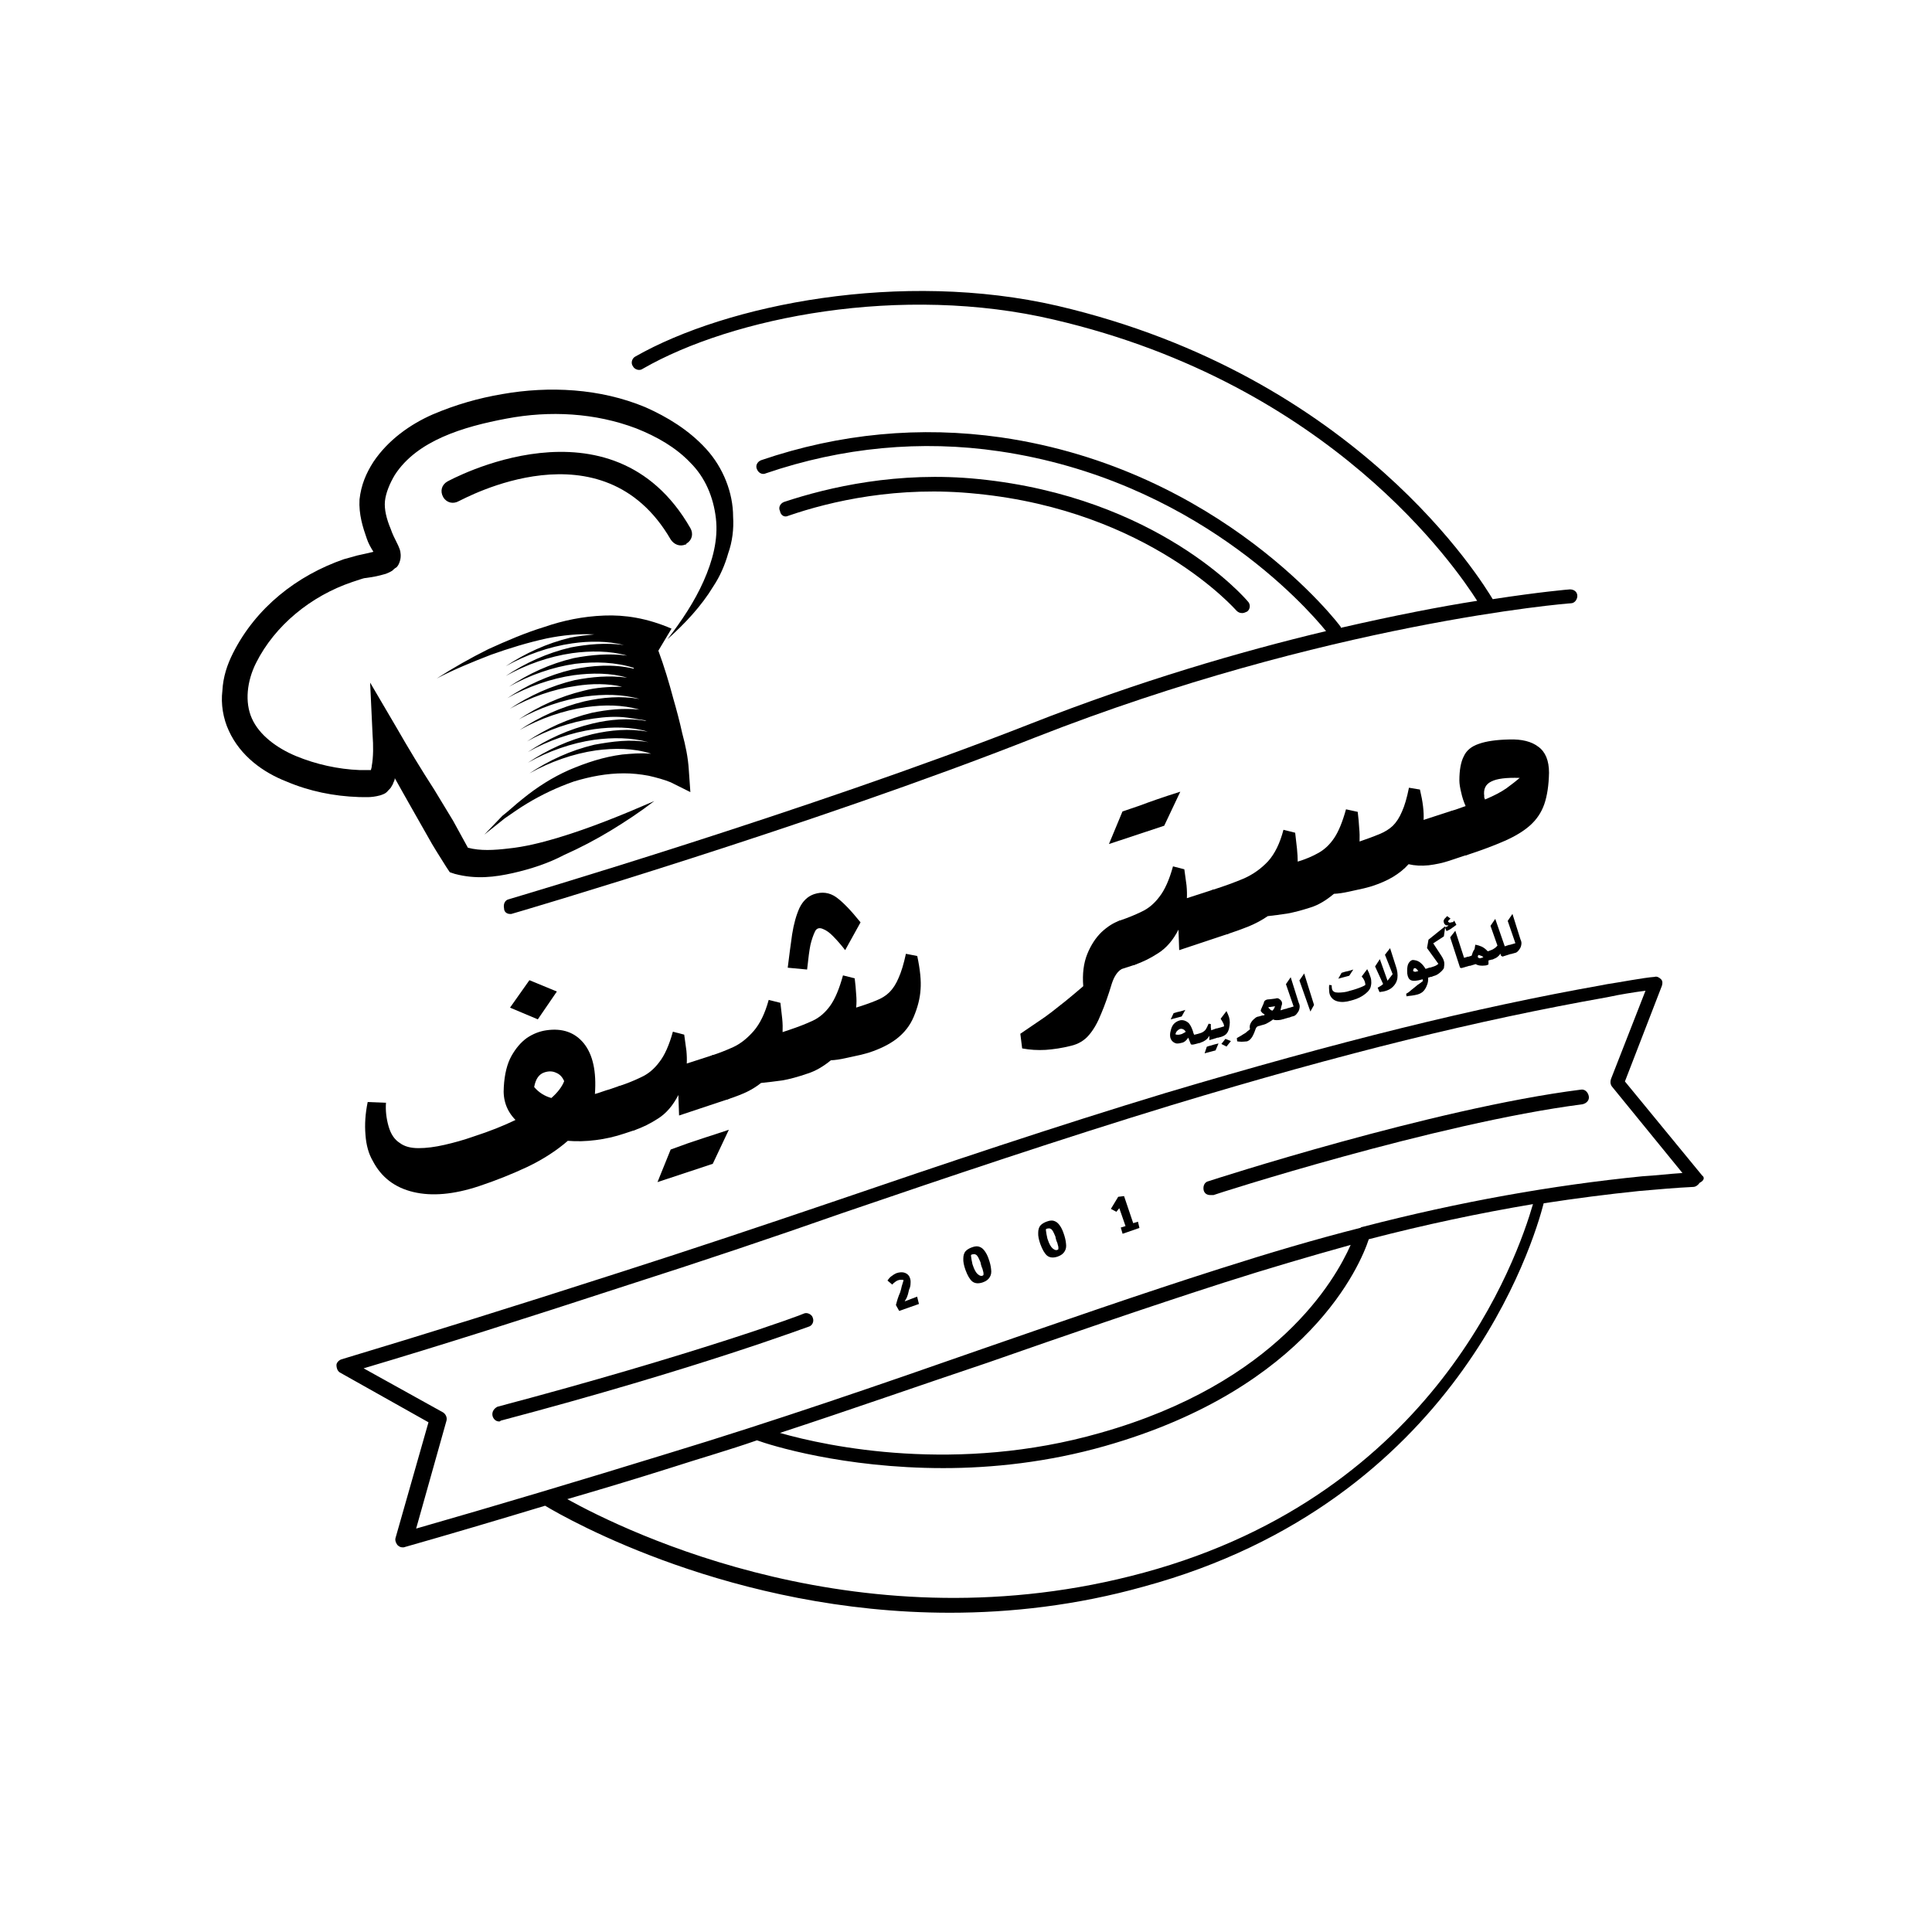 <svg xmlns="http://www.w3.org/2000/svg" xmlns:xlink="http://www.w3.org/1999/xlink" width="110" zoomAndPan="magnify" viewBox="0 0 82.5 82.5" height="110" preserveAspectRatio="xMidYMid meet" version="1.0"><defs><g/><clipPath id="07e49a56b6"><path d="M 14 41 L 72.789 41 L 72.789 69 L 14 69 Z M 14 41 " clip-rule="nonzero"/></clipPath><clipPath id="9237d67c49"><path d="M 9.426 16 L 32 16 L 32 38 L 9.426 38 Z M 9.426 16 " clip-rule="nonzero"/></clipPath><clipPath id="938c1c4c0b"><rect x="0" width="58" y="0" height="34"/></clipPath><clipPath id="42159c3dcd"><path d="M 0.379 5 L 3 5 L 3 7 L 0.379 7 Z M 0.379 5 " clip-rule="nonzero"/></clipPath><clipPath id="45e8145b6c"><path d="M 15 1 L 16.602 1 L 16.602 3 L 15 3 Z M 15 1 " clip-rule="nonzero"/></clipPath><clipPath id="0bd2362eb4"><rect x="0" width="17" y="0" height="9"/></clipPath><clipPath id="a402594f1d"><path d="M 0.453 5 L 3 5 L 3 7 L 0.453 7 Z M 0.453 5 " clip-rule="nonzero"/></clipPath><clipPath id="cb58f3c79e"><rect x="0" width="15" y="0" height="9"/></clipPath></defs><g clip-path="url(#07e49a56b6)"><path fill="#000000" d="M 72.684 50.195 L 69.387 46.18 L 70.965 42.098 C 71 41.992 71 41.887 70.93 41.816 C 70.859 41.746 70.758 41.68 70.652 41.715 C 70.195 41.746 69.109 41.957 68.617 42.027 L 68.441 42.062 C 62.938 43.039 57.184 44.469 49.785 46.668 C 45.051 48.102 40.281 49.707 35.688 51.277 C 32.707 52.289 29.586 53.336 26.535 54.312 C 21.77 55.848 18.051 57 14.578 58.047 C 14.473 58.082 14.367 58.188 14.367 58.293 C 14.367 58.398 14.402 58.535 14.508 58.605 L 18.297 60.734 L 16.895 65.656 C 16.859 65.762 16.895 65.867 16.965 65.969 C 17.035 66.039 17.105 66.074 17.176 66.074 C 17.207 66.074 17.242 66.074 17.242 66.074 C 19.207 65.516 21.207 64.922 23.277 64.297 C 24.258 64.887 31.27 68.867 40.562 68.867 C 43.16 68.867 45.965 68.555 48.84 67.75 C 62.199 64.121 65.496 53.023 65.918 51.383 C 67.285 51.172 68.652 50.996 69.984 50.859 C 70.793 50.789 71.562 50.719 72.301 50.684 C 72.402 50.684 72.508 50.613 72.578 50.508 C 72.789 50.402 72.789 50.266 72.684 50.195 Z M 48.84 67.156 C 36.918 70.402 26.746 65.414 24.223 64.016 C 25.66 63.598 27.168 63.145 28.711 62.656 C 29.902 62.27 31.129 61.922 32.324 61.504 C 32.883 61.711 36.004 62.691 40.281 62.691 C 42.352 62.691 44.738 62.445 47.191 61.746 C 55.887 59.27 58.098 54 58.449 52.918 C 60.867 52.289 63.184 51.801 65.461 51.418 C 64.793 53.719 61.324 63.773 48.84 67.156 Z M 33.305 61.188 C 36.285 60.211 39.266 59.164 42.176 58.188 C 45.473 57.035 48.91 55.848 52.277 54.766 C 54.133 54.172 55.922 53.648 57.676 53.16 C 57.012 54.66 54.52 59.059 46.98 61.188 C 40.879 62.934 35.375 61.781 33.305 61.188 Z M 70.125 50.23 C 66.301 50.613 62.34 51.312 58.168 52.395 C 58.133 52.395 58.133 52.395 58.098 52.43 C 56.168 52.918 54.168 53.512 52.102 54.172 C 48.699 55.254 45.297 56.441 41.965 57.594 C 37.582 59.129 33.023 60.699 28.535 62.062 C 24.68 63.25 21.172 64.297 17.77 65.273 L 19.066 60.664 C 19.102 60.527 19.031 60.387 18.926 60.316 L 15.527 58.43 C 18.82 57.453 22.328 56.336 26.816 54.871 C 29.867 53.895 32.988 52.848 35.969 51.801 C 40.562 50.23 45.332 48.625 50.031 47.191 C 57.395 44.961 63.113 43.562 68.617 42.586 L 68.793 42.551 C 69.109 42.48 69.738 42.375 70.266 42.305 L 68.793 46.074 C 68.758 46.18 68.758 46.285 68.828 46.391 L 71.844 50.09 C 71.281 50.125 70.723 50.195 70.125 50.23 Z M 70.125 50.23 " fill-opacity="1" fill-rule="nonzero"/></g><path fill="#000000" d="M 21.77 39.027 C 21.801 39.027 21.836 39.027 21.836 39.027 C 21.977 38.992 34.672 35.258 44.211 31.488 C 56.66 26.602 66.969 25.762 67.074 25.762 C 67.25 25.762 67.355 25.586 67.355 25.449 C 67.355 25.273 67.215 25.168 67.039 25.168 C 67.004 25.168 65.777 25.273 63.742 25.586 C 63.32 24.891 57.992 16.059 45.156 13.059 C 38.496 11.523 31.059 12.988 27.133 15.223 C 26.992 15.293 26.922 15.5 27.027 15.641 C 27.098 15.781 27.309 15.852 27.449 15.746 C 31.27 13.547 38.496 12.113 45.016 13.652 C 56.836 16.41 62.164 24.227 63.078 25.656 C 61.5 25.902 59.535 26.285 57.254 26.809 C 57.254 26.809 57.254 26.809 57.254 26.773 C 57.219 26.703 52.172 20.039 42.738 18.676 C 39.301 18.188 35.863 18.504 32.5 19.652 C 32.324 19.723 32.254 19.898 32.324 20.039 C 32.395 20.211 32.566 20.281 32.707 20.211 C 35.969 19.098 39.336 18.781 42.668 19.27 C 50.977 20.492 55.746 25.867 56.625 26.949 C 52.977 27.82 48.664 29.078 44.035 30.895 C 34.531 34.629 21.836 38.363 21.734 38.398 C 21.559 38.434 21.488 38.605 21.523 38.781 C 21.523 38.957 21.664 39.027 21.77 39.027 Z M 21.77 39.027 " fill-opacity="1" fill-rule="nonzero"/><path fill="#000000" d="M 33.656 22.027 C 35.48 21.398 38.355 20.734 41.719 21.086 C 49.086 21.816 52.766 26.043 52.801 26.078 C 52.871 26.145 52.941 26.18 53.047 26.18 C 53.117 26.18 53.188 26.145 53.258 26.113 C 53.398 26.008 53.398 25.797 53.293 25.691 C 53.152 25.52 49.434 21.227 41.789 20.457 C 38.355 20.109 35.375 20.805 33.48 21.434 C 33.305 21.504 33.234 21.68 33.305 21.816 C 33.34 22.027 33.516 22.098 33.656 22.027 Z M 33.656 22.027 " fill-opacity="1" fill-rule="nonzero"/><g clip-path="url(#9237d67c49)"><path fill="#000000" d="M 30.148 19.164 C 29.414 18.363 28.5 17.805 27.555 17.387 C 25.625 16.582 23.449 16.477 21.453 16.828 C 20.434 17 19.453 17.281 18.473 17.699 C 17.523 18.117 16.578 18.781 15.945 19.723 C 15.633 20.211 15.422 20.703 15.352 21.328 C 15.316 21.957 15.492 22.516 15.664 23.004 C 15.734 23.215 15.84 23.391 15.945 23.562 C 15.805 23.598 15.664 23.633 15.492 23.668 C 15.316 23.703 15.176 23.738 15.07 23.773 C 14.93 23.809 14.824 23.844 14.684 23.879 C 12.684 24.574 10.934 25.938 9.949 27.891 C 9.703 28.379 9.527 28.902 9.496 29.496 C 9.426 30.055 9.527 30.684 9.773 31.207 C 10.266 32.289 11.246 32.988 12.23 33.371 C 13.211 33.789 14.262 34 15.316 34.035 C 15.562 34.035 15.84 34.07 16.227 33.965 C 16.332 33.93 16.473 33.895 16.578 33.754 C 16.648 33.684 16.684 33.652 16.719 33.582 C 16.754 33.512 16.789 33.477 16.789 33.441 C 16.824 33.371 16.859 33.301 16.859 33.23 C 17.07 33.617 17.277 33.965 17.488 34.348 L 18.262 35.711 C 18.508 36.164 18.785 36.582 19.066 37.035 L 19.207 37.246 L 19.418 37.316 C 20.328 37.559 21.137 37.453 21.906 37.281 C 22.68 37.105 23.414 36.863 24.082 36.512 C 24.785 36.199 25.449 35.848 26.082 35.465 C 26.711 35.082 27.344 34.664 27.938 34.207 C 26.57 34.801 25.203 35.359 23.801 35.781 C 23.102 35.988 22.398 36.164 21.699 36.234 C 21.102 36.305 20.504 36.34 19.98 36.199 C 19.77 35.812 19.559 35.43 19.348 35.047 L 18.543 33.719 C 17.98 32.848 17.453 31.977 16.93 31.066 L 15.805 29.148 L 15.91 31.383 C 15.945 31.836 15.945 32.324 15.875 32.707 C 15.875 32.777 15.84 32.848 15.84 32.883 C 15.734 32.883 15.562 32.883 15.352 32.883 C 14.438 32.848 13.492 32.637 12.648 32.289 C 11.809 31.941 11.07 31.383 10.758 30.684 C 10.441 29.984 10.547 29.078 10.934 28.309 C 11.738 26.703 13.281 25.449 15.035 24.855 L 15.352 24.75 C 15.457 24.715 15.562 24.68 15.633 24.68 C 15.875 24.645 16.121 24.609 16.473 24.504 C 16.543 24.473 16.648 24.438 16.754 24.367 C 16.789 24.332 16.859 24.262 16.93 24.227 C 17 24.156 17.035 24.086 17.07 23.98 C 17.141 23.773 17.105 23.562 17.07 23.457 C 17 23.285 17 23.285 16.965 23.215 C 16.859 23.004 16.754 22.797 16.684 22.586 C 16.508 22.168 16.402 21.75 16.438 21.398 C 16.473 21.051 16.648 20.633 16.859 20.281 C 17.805 18.816 19.77 18.223 21.629 17.875 C 23.484 17.523 25.414 17.629 27.168 18.293 C 28.043 18.641 28.852 19.098 29.48 19.758 C 30.113 20.387 30.465 21.227 30.57 22.133 C 30.676 23.039 30.43 23.949 30.043 24.82 C 29.656 25.691 29.098 26.531 28.5 27.297 C 29.238 26.637 29.938 25.902 30.465 25.031 C 30.746 24.609 30.957 24.121 31.094 23.633 C 31.27 23.145 31.34 22.586 31.305 22.062 C 31.305 21.051 30.887 19.969 30.148 19.164 Z M 30.148 19.164 " fill-opacity="1" fill-rule="nonzero"/></g><path fill="#000000" d="M 25.801 26.285 C 24.887 26.32 24.047 26.496 23.242 26.773 C 22.434 27.02 21.629 27.367 20.855 27.719 C 20.086 28.102 19.348 28.52 18.648 28.973 C 19.383 28.59 20.156 28.273 20.961 27.961 C 21.734 27.684 22.539 27.438 23.344 27.262 C 24.012 27.125 24.715 27.055 25.379 27.09 C 25.027 27.125 24.715 27.16 24.363 27.227 C 23.344 27.473 22.434 27.891 21.594 28.449 C 22.469 27.961 23.449 27.613 24.434 27.473 C 25.168 27.367 25.941 27.367 26.641 27.543 C 25.871 27.438 25.098 27.508 24.363 27.648 C 23.344 27.891 22.434 28.309 21.594 28.867 C 22.469 28.379 23.449 28.031 24.434 27.891 C 25.203 27.785 26.047 27.785 26.781 27.996 C 26.012 27.891 25.238 27.961 24.504 28.102 C 23.484 28.344 22.574 28.766 21.734 29.324 C 22.609 28.832 23.59 28.484 24.574 28.344 C 25.414 28.242 26.293 28.273 27.062 28.52 C 27.062 28.52 27.062 28.52 27.062 28.555 C 26.188 28.344 25.273 28.414 24.434 28.59 C 23.414 28.832 22.504 29.254 21.664 29.812 C 22.539 29.324 23.52 28.973 24.504 28.832 C 25.273 28.73 26.082 28.73 26.781 28.938 C 26.012 28.832 25.273 28.902 24.539 29.043 C 23.52 29.289 22.609 29.707 21.77 30.266 C 22.645 29.777 23.625 29.426 24.609 29.289 C 25.273 29.184 25.941 29.184 26.57 29.324 C 26.012 29.324 25.449 29.355 24.922 29.496 C 23.906 29.742 22.996 30.16 22.152 30.719 C 23.031 30.23 24.012 29.883 24.992 29.742 C 25.766 29.637 26.57 29.637 27.309 29.848 C 26.5 29.707 25.73 29.777 24.957 29.949 C 23.941 30.195 23.031 30.613 22.188 31.172 C 23.066 30.684 24.047 30.336 25.027 30.195 C 25.801 30.09 26.57 30.09 27.309 30.301 C 26.605 30.23 25.941 30.301 25.273 30.438 C 24.258 30.684 23.344 31.102 22.504 31.66 C 23.379 31.172 24.363 30.824 25.344 30.684 C 25.836 30.613 26.328 30.578 26.816 30.648 C 27.062 30.684 27.309 30.719 27.52 30.754 C 27.555 30.754 27.59 30.789 27.625 30.789 C 26.816 30.648 26.047 30.719 25.309 30.895 C 24.293 31.137 23.379 31.555 22.539 32.113 C 23.414 31.625 24.398 31.277 25.379 31.137 C 26.152 31.031 26.957 31.031 27.66 31.242 C 26.852 31.102 26.082 31.172 25.309 31.348 C 24.293 31.59 23.379 32.012 22.539 32.57 C 23.414 32.078 24.398 31.73 25.379 31.59 C 26.152 31.488 26.957 31.488 27.695 31.695 C 26.922 31.555 26.152 31.66 25.379 31.801 C 24.363 32.043 23.449 32.465 22.609 33.023 C 23.484 32.535 24.469 32.184 25.449 32.043 C 26.223 31.941 27.062 31.941 27.801 32.184 C 27.801 32.184 27.766 32.184 27.766 32.184 C 27.344 32.148 26.957 32.184 26.57 32.219 C 25.766 32.324 25.027 32.57 24.293 32.883 C 23.59 33.195 22.926 33.617 22.328 34.105 C 22.012 34.348 21.77 34.594 21.453 34.836 L 20.68 35.641 L 21.559 34.941 C 21.871 34.73 22.152 34.523 22.504 34.312 C 23.137 33.93 23.801 33.617 24.504 33.371 C 25.203 33.16 25.906 33.023 26.641 33.023 C 26.992 33.023 27.344 33.059 27.695 33.125 C 28.008 33.195 28.395 33.301 28.641 33.406 L 29.48 33.824 L 29.414 32.883 C 29.379 32.324 29.273 31.836 29.133 31.312 C 29.027 30.824 28.887 30.301 28.746 29.812 C 28.57 29.148 28.359 28.449 28.113 27.785 L 28.676 26.844 C 27.625 26.391 26.676 26.25 25.801 26.285 Z M 25.801 26.285 " fill-opacity="1" fill-rule="nonzero"/><path fill="#000000" d="M 28.641 23.039 C 28.781 23.25 29.027 23.355 29.273 23.25 C 29.309 23.25 29.309 23.25 29.309 23.215 C 29.551 23.074 29.621 22.797 29.48 22.551 C 26.117 16.688 19.172 20.527 19.102 20.562 C 18.855 20.703 18.785 20.98 18.926 21.227 C 19.066 21.469 19.348 21.539 19.594 21.398 C 19.84 21.293 25.73 18.016 28.641 23.039 Z M 28.641 23.039 " fill-opacity="1" fill-rule="nonzero"/><path fill="#000000" d="M 51.68 51.031 C 51.539 51.031 51.434 50.961 51.398 50.824 C 51.363 50.648 51.434 50.473 51.609 50.438 C 51.715 50.402 61.184 47.332 67.496 46.531 C 67.672 46.496 67.809 46.633 67.844 46.809 C 67.879 46.984 67.742 47.121 67.566 47.156 C 61.324 47.961 51.891 50.996 51.82 51.031 C 51.715 51.031 51.68 51.031 51.68 51.031 Z M 51.68 51.031 " fill-opacity="1" fill-rule="nonzero"/><path fill="#000000" d="M 21.312 60.699 C 21.172 60.699 21.066 60.594 21.031 60.457 C 20.996 60.281 21.102 60.141 21.242 60.07 C 29.656 57.84 34.285 56.129 34.32 56.094 C 34.461 56.023 34.672 56.129 34.707 56.27 C 34.777 56.441 34.672 56.617 34.531 56.652 C 34.496 56.652 29.832 58.43 21.383 60.664 C 21.348 60.699 21.348 60.699 21.312 60.699 Z M 21.312 60.699 " fill-opacity="1" fill-rule="nonzero"/><g transform="matrix(1, 0, 0, 1, 12, 24)"><g clip-path="url(#938c1c4c0b)"><g fill="#000000" fill-opacity="1"><g transform="translate(4.263, 27.84)"><g><path d="M 7.516 -9.5 L 6.703 -8.312 L 5.516 -8.812 L 6.344 -9.984 Z M 10.188 -5.469 C 10.258 -5.488 10.32 -5.484 10.375 -5.453 C 10.426 -5.422 10.461 -5.375 10.484 -5.312 L 10.969 -3.859 C 11.008 -3.723 10.961 -3.629 10.828 -3.578 L 10.406 -3.438 C 10 -3.301 9.586 -3.207 9.172 -3.156 C 8.754 -3.102 8.359 -3.094 7.984 -3.125 C 7.504 -2.707 6.93 -2.336 6.266 -2.016 C 5.598 -1.703 4.906 -1.426 4.188 -1.188 C 3.113 -0.832 2.18 -0.75 1.391 -0.938 C 0.598 -1.125 0.02 -1.566 -0.344 -2.266 C -0.52 -2.566 -0.625 -2.938 -0.656 -3.375 C -0.695 -3.82 -0.664 -4.289 -0.562 -4.781 L 0.219 -4.75 C 0.195 -4.414 0.234 -4.082 0.328 -3.75 C 0.422 -3.414 0.582 -3.176 0.812 -3.031 C 1.008 -2.883 1.273 -2.812 1.609 -2.812 C 1.941 -2.812 2.312 -2.859 2.719 -2.953 C 3.133 -3.047 3.551 -3.164 3.969 -3.312 C 4.645 -3.531 5.238 -3.766 5.75 -4.016 C 5.375 -4.398 5.207 -4.867 5.25 -5.422 C 5.281 -5.973 5.391 -6.414 5.578 -6.75 C 5.766 -7.082 5.984 -7.336 6.234 -7.516 C 6.492 -7.691 6.77 -7.801 7.062 -7.844 C 7.75 -7.945 8.285 -7.758 8.672 -7.281 C 9.055 -6.801 9.211 -6.082 9.141 -5.125 C 9.223 -5.145 9.32 -5.176 9.438 -5.219 C 9.551 -5.258 9.664 -5.297 9.781 -5.328 Z M 6.547 -5.422 C 6.742 -5.191 6.988 -5.035 7.281 -4.953 C 7.551 -5.191 7.734 -5.43 7.828 -5.672 C 7.754 -5.848 7.641 -5.969 7.484 -6.031 C 7.336 -6.102 7.172 -6.109 6.984 -6.047 C 6.754 -5.973 6.609 -5.766 6.547 -5.422 Z M 6.547 -5.422 "/></g></g></g><g fill="#000000" fill-opacity="1"><g transform="translate(15.092, 24.259)"><g><path d="M 3.344 -3.203 C 3.477 -3.242 3.57 -3.191 3.625 -3.047 L 4.109 -1.578 C 4.148 -1.441 4.102 -1.352 3.969 -1.312 L 1.906 -0.625 L 1.875 -1.5 C 1.645 -1.051 1.359 -0.719 1.016 -0.5 C 0.68 -0.281 0.344 -0.113 0 0 C -0.133 0.039 -0.223 -0.004 -0.266 -0.141 L -0.75 -1.609 C -0.801 -1.754 -0.758 -1.848 -0.625 -1.891 C -0.289 -2.004 0.016 -2.129 0.297 -2.266 C 0.586 -2.398 0.844 -2.613 1.062 -2.906 C 1.289 -3.195 1.484 -3.629 1.641 -4.203 L 2.125 -4.078 C 2.164 -3.816 2.195 -3.586 2.219 -3.391 C 2.238 -3.191 2.242 -3.008 2.234 -2.844 Z M 0.984 2.219 L 1.547 0.828 C 1.805 0.734 2.051 0.645 2.281 0.562 C 2.508 0.488 2.758 0.406 3.031 0.312 C 3.301 0.227 3.633 0.117 4.031 -0.016 L 3.344 1.438 Z M 0.984 2.219 "/></g></g></g><g fill="#000000" fill-opacity="1"><g transform="translate(19.059, 22.948)"><g><path d="M 3.75 -7.188 C 3.664 -7.008 3.598 -6.812 3.547 -6.594 C 3.504 -6.383 3.457 -6.035 3.406 -5.547 L 2.578 -5.625 C 2.641 -6.133 2.703 -6.609 2.766 -7.047 C 2.836 -7.492 2.941 -7.867 3.078 -8.172 C 3.223 -8.473 3.43 -8.672 3.703 -8.766 C 4.047 -8.879 4.359 -8.836 4.641 -8.641 C 4.922 -8.441 5.27 -8.082 5.688 -7.562 L 5.031 -6.375 C 4.863 -6.594 4.695 -6.785 4.531 -6.953 C 4.375 -7.117 4.223 -7.227 4.078 -7.281 C 3.93 -7.344 3.82 -7.312 3.75 -7.188 Z M 7.625 -6.219 L 8.109 -6.125 C 8.234 -5.539 8.281 -5.062 8.25 -4.688 C 8.227 -4.32 8.129 -3.93 7.953 -3.516 C 7.797 -3.148 7.555 -2.844 7.234 -2.594 C 6.922 -2.352 6.523 -2.156 6.047 -2 C 6.016 -1.988 5.898 -1.957 5.703 -1.906 C 5.516 -1.863 5.301 -1.816 5.062 -1.766 C 4.82 -1.711 4.609 -1.68 4.422 -1.672 C 4.086 -1.398 3.758 -1.211 3.438 -1.109 C 3.008 -0.961 2.645 -0.863 2.344 -0.812 C 2.039 -0.77 1.738 -0.734 1.438 -0.703 C 1.27 -0.566 1.07 -0.441 0.844 -0.328 C 0.625 -0.223 0.344 -0.113 0 0 C -0.133 0.039 -0.223 -0.004 -0.266 -0.141 L -0.75 -1.609 C -0.801 -1.754 -0.758 -1.848 -0.625 -1.891 C -0.344 -1.984 -0.051 -2.098 0.25 -2.234 C 0.562 -2.379 0.852 -2.609 1.125 -2.922 C 1.395 -3.234 1.609 -3.676 1.766 -4.25 L 2.266 -4.125 C 2.297 -3.863 2.32 -3.633 2.344 -3.438 C 2.363 -3.238 2.367 -3.051 2.359 -2.875 L 2.641 -2.969 C 3.016 -3.094 3.348 -3.223 3.641 -3.359 C 3.93 -3.492 4.18 -3.707 4.391 -4 C 4.598 -4.289 4.781 -4.723 4.938 -5.297 L 5.438 -5.172 C 5.469 -4.93 5.488 -4.707 5.5 -4.5 C 5.52 -4.289 5.52 -4.098 5.5 -3.922 C 5.832 -4.023 6.113 -4.125 6.344 -4.219 C 6.582 -4.312 6.773 -4.43 6.922 -4.578 C 7.078 -4.734 7.207 -4.938 7.312 -5.188 C 7.426 -5.438 7.531 -5.781 7.625 -6.219 Z M 7.625 -6.219 "/></g></g></g><g fill="#000000" fill-opacity="1"><g transform="translate(28.755, 19.742)"><g/></g></g><g fill="#000000" fill-opacity="1"><g transform="translate(31.273, 18.91)"><g><path d="M 2.453 1.75 C 2.078 1.844 1.719 1.898 1.375 1.922 C 1.039 1.941 0.707 1.922 0.375 1.859 L 0.297 1.234 C 0.586 1.035 0.832 0.867 1.031 0.734 C 1.238 0.598 1.438 0.457 1.625 0.312 C 1.812 0.164 2.008 0.008 2.219 -0.156 C 2.438 -0.332 2.691 -0.547 2.984 -0.797 C 2.941 -1.328 3 -1.785 3.156 -2.172 C 3.312 -2.555 3.516 -2.867 3.766 -3.109 C 4.023 -3.348 4.281 -3.508 4.531 -3.594 C 4.602 -3.613 4.66 -3.617 4.703 -3.609 C 4.754 -3.609 4.797 -3.566 4.828 -3.484 L 5.344 -1.922 C 5.352 -1.879 5.348 -1.836 5.328 -1.797 C 5.305 -1.766 5.25 -1.734 5.156 -1.703 L 4.625 -1.531 C 4.445 -1.426 4.305 -1.219 4.203 -0.906 C 4.055 -0.414 3.906 0.008 3.75 0.375 C 3.602 0.75 3.43 1.051 3.234 1.281 C 3.035 1.52 2.773 1.676 2.453 1.75 Z M 2.453 1.75 "/></g></g></g><g fill="#000000" fill-opacity="1"><g transform="translate(36.448, 17.198)"><g><path d="M 1.953 -7.391 L 1.266 -5.938 L -1.094 -5.156 L -0.516 -6.547 C -0.242 -6.641 0 -6.723 0.219 -6.797 C 0.438 -6.879 0.68 -6.969 0.953 -7.062 C 1.223 -7.156 1.555 -7.266 1.953 -7.391 Z M 3.344 -3.203 C 3.477 -3.242 3.57 -3.191 3.625 -3.047 L 4.109 -1.578 C 4.148 -1.441 4.102 -1.352 3.969 -1.312 L 1.906 -0.625 L 1.875 -1.5 C 1.645 -1.051 1.359 -0.719 1.016 -0.5 C 0.68 -0.281 0.344 -0.113 0 0 C -0.133 0.039 -0.223 -0.004 -0.266 -0.141 L -0.75 -1.609 C -0.801 -1.754 -0.758 -1.848 -0.625 -1.891 C -0.289 -2.004 0.016 -2.129 0.297 -2.266 C 0.586 -2.398 0.844 -2.613 1.062 -2.906 C 1.289 -3.195 1.484 -3.629 1.641 -4.203 L 2.125 -4.078 C 2.164 -3.816 2.195 -3.586 2.219 -3.391 C 2.238 -3.191 2.242 -3.008 2.234 -2.844 Z M 3.344 -3.203 "/></g></g></g><g fill="#000000" fill-opacity="1"><g transform="translate(40.415, 15.887)"><g><path d="M 9.578 -5.266 C 9.711 -5.305 9.805 -5.254 9.859 -5.109 L 10.344 -3.641 C 10.383 -3.504 10.336 -3.414 10.203 -3.375 L 9.453 -3.125 C 9.191 -3.039 8.906 -2.977 8.594 -2.938 C 8.281 -2.906 7.992 -2.922 7.734 -2.984 C 7.547 -2.773 7.32 -2.594 7.062 -2.438 C 6.812 -2.289 6.516 -2.16 6.172 -2.047 C 6.141 -2.035 6.023 -2.004 5.828 -1.953 C 5.641 -1.91 5.426 -1.863 5.188 -1.812 C 4.945 -1.758 4.734 -1.727 4.547 -1.719 C 4.211 -1.438 3.883 -1.242 3.562 -1.141 C 3.176 -1.016 2.836 -0.926 2.547 -0.875 C 2.266 -0.832 1.988 -0.797 1.719 -0.766 C 1.477 -0.598 1.207 -0.453 0.906 -0.328 C 0.613 -0.211 0.312 -0.102 0 0 C -0.133 0.039 -0.223 -0.004 -0.266 -0.141 L -0.75 -1.609 C -0.801 -1.754 -0.758 -1.848 -0.625 -1.891 C -0.133 -2.047 0.305 -2.207 0.703 -2.375 C 1.098 -2.551 1.441 -2.797 1.734 -3.109 C 2.023 -3.43 2.242 -3.879 2.391 -4.453 L 2.891 -4.328 C 2.922 -4.066 2.945 -3.836 2.969 -3.641 C 2.988 -3.441 3 -3.258 3 -3.094 C 3.332 -3.195 3.629 -3.32 3.891 -3.469 C 4.148 -3.613 4.375 -3.828 4.562 -4.109 C 4.75 -4.391 4.914 -4.797 5.062 -5.328 L 5.562 -5.219 C 5.594 -4.969 5.613 -4.738 5.625 -4.531 C 5.645 -4.332 5.648 -4.141 5.641 -3.953 C 5.973 -4.066 6.254 -4.172 6.484 -4.266 C 6.711 -4.359 6.906 -4.477 7.062 -4.625 C 7.219 -4.781 7.348 -4.984 7.453 -5.234 C 7.566 -5.484 7.664 -5.82 7.75 -6.25 L 8.219 -6.172 C 8.344 -5.648 8.395 -5.219 8.375 -4.875 Z M 9.578 -5.266 "/></g></g></g><g fill="#000000" fill-opacity="1"><g transform="translate(50.615, 12.515)"><g><path d="M 1.828 -4.938 C 2.367 -4.957 2.785 -4.852 3.078 -4.625 C 3.379 -4.406 3.531 -4.035 3.531 -3.516 C 3.52 -2.984 3.453 -2.535 3.328 -2.172 C 3.203 -1.816 3 -1.516 2.719 -1.266 C 2.445 -1.023 2.086 -0.805 1.641 -0.609 C 1.191 -0.41 0.648 -0.207 0.016 0 C -0.129 0.039 -0.223 -0.004 -0.266 -0.141 L -0.75 -1.594 C -0.77 -1.656 -0.77 -1.711 -0.75 -1.766 C -0.727 -1.828 -0.68 -1.867 -0.609 -1.891 L -0.031 -2.094 C -0.113 -2.281 -0.176 -2.473 -0.219 -2.672 C -0.27 -2.879 -0.297 -3.051 -0.297 -3.188 C -0.297 -3.633 -0.234 -3.977 -0.109 -4.219 C 0.004 -4.469 0.219 -4.645 0.531 -4.75 C 0.844 -4.863 1.273 -4.926 1.828 -4.938 Z M 0.797 -2.375 C 1.191 -2.539 1.5 -2.703 1.719 -2.859 C 1.945 -3.023 2.133 -3.172 2.281 -3.297 C 1.707 -3.316 1.301 -3.266 1.062 -3.141 C 0.82 -3.023 0.723 -2.816 0.766 -2.516 C 0.754 -2.492 0.766 -2.445 0.797 -2.375 Z M 0.797 -2.375 "/></g></g></g></g></g><g transform="matrix(1, 0, 0, 1, 49, 38)"><g clip-path="url(#0bd2362eb4)"><g clip-path="url(#42159c3dcd)"><g fill="#000000" fill-opacity="1"><g transform="translate(1.085, 6.858)"><g><path d="M 0.531 -1.734 L 0.375 -1.453 L -0.094 -1.328 L 0.031 -1.594 C 0.094 -1.613 0.145 -1.629 0.188 -1.641 C 0.227 -1.648 0.273 -1.66 0.328 -1.672 C 0.391 -1.691 0.457 -1.711 0.531 -1.734 Z M 1.047 -0.703 C 1.055 -0.703 1.066 -0.703 1.078 -0.703 C 1.086 -0.703 1.098 -0.695 1.109 -0.688 L 1.188 -0.375 C 1.195 -0.352 1.188 -0.336 1.156 -0.328 L 0.984 -0.281 C 0.91 -0.258 0.852 -0.25 0.812 -0.25 C 0.781 -0.258 0.766 -0.266 0.766 -0.266 L 0.656 -0.547 C 0.613 -0.484 0.566 -0.43 0.516 -0.391 C 0.473 -0.359 0.426 -0.336 0.375 -0.328 C 0.301 -0.305 0.234 -0.297 0.172 -0.297 C 0.109 -0.305 0.051 -0.332 0 -0.375 C -0.051 -0.414 -0.086 -0.473 -0.109 -0.547 C -0.129 -0.641 -0.125 -0.738 -0.094 -0.844 C -0.07 -0.957 -0.031 -1.051 0.031 -1.125 C 0.094 -1.195 0.176 -1.25 0.281 -1.281 C 0.344 -1.301 0.41 -1.301 0.484 -1.281 C 0.555 -1.258 0.617 -1.223 0.672 -1.172 C 0.723 -1.117 0.77 -1.039 0.812 -0.938 C 0.844 -0.863 0.863 -0.801 0.875 -0.75 C 0.895 -0.695 0.906 -0.672 0.906 -0.672 Z M 0.109 -0.688 C 0.148 -0.676 0.188 -0.672 0.219 -0.672 C 0.25 -0.672 0.285 -0.676 0.328 -0.688 C 0.367 -0.695 0.406 -0.711 0.438 -0.734 C 0.477 -0.754 0.516 -0.773 0.547 -0.797 C 0.523 -0.848 0.488 -0.883 0.438 -0.906 C 0.395 -0.926 0.352 -0.93 0.312 -0.922 C 0.27 -0.91 0.227 -0.883 0.188 -0.844 C 0.145 -0.801 0.117 -0.75 0.109 -0.688 Z M 0.109 -0.688 "/></g></g></g></g><g fill="#000000" fill-opacity="1"><g transform="translate(2.251, 6.526)"><g><path d="M 0.688 -0.609 C 0.719 -0.609 0.738 -0.594 0.75 -0.562 L 0.828 -0.281 C 0.836 -0.25 0.828 -0.234 0.797 -0.234 L 0.391 -0.109 L 0.391 -0.297 C 0.336 -0.203 0.273 -0.133 0.203 -0.094 C 0.141 -0.051 0.07 -0.02 0 0 C -0.031 0.008 -0.051 0 -0.062 -0.031 L -0.141 -0.312 C -0.148 -0.344 -0.141 -0.363 -0.109 -0.375 C -0.035 -0.395 0.023 -0.414 0.078 -0.438 C 0.141 -0.469 0.191 -0.508 0.234 -0.562 C 0.273 -0.625 0.316 -0.707 0.359 -0.812 L 0.453 -0.797 C 0.453 -0.742 0.453 -0.695 0.453 -0.656 C 0.461 -0.613 0.469 -0.57 0.469 -0.531 Z M 0.188 0.453 L 0.281 0.172 C 0.344 0.148 0.395 0.133 0.438 0.125 C 0.488 0.113 0.539 0.098 0.594 0.078 C 0.645 0.066 0.707 0.051 0.781 0.031 L 0.656 0.328 Z M 0.188 0.453 "/></g></g></g><g fill="#000000" fill-opacity="1"><g transform="translate(3.046, 6.299)"><g><path d="M 0.328 -1.125 C 0.379 -1.02 0.414 -0.93 0.438 -0.859 C 0.457 -0.785 0.469 -0.711 0.469 -0.641 C 0.469 -0.566 0.457 -0.484 0.438 -0.391 C 0.414 -0.285 0.375 -0.203 0.312 -0.141 C 0.258 -0.086 0.18 -0.047 0.078 -0.016 L 0 0 C -0.02 0.008 -0.031 0.008 -0.031 0 C -0.039 0 -0.051 -0.004 -0.062 -0.016 L -0.141 -0.328 C -0.148 -0.336 -0.148 -0.348 -0.141 -0.359 C -0.129 -0.367 -0.117 -0.375 -0.109 -0.375 L 0.219 -0.469 C 0.227 -0.488 0.223 -0.523 0.203 -0.578 C 0.18 -0.629 0.141 -0.703 0.078 -0.797 Z M 0.328 0.391 L 0.109 0.281 L 0.281 0.062 L 0.516 0.156 Z M 0.328 0.391 "/></g></g></g><g fill="#000000" fill-opacity="1"><g transform="translate(3.768, 6.093)"><g><path d="M 0.484 0.375 C 0.391 0.383 0.312 0.391 0.25 0.391 C 0.188 0.391 0.125 0.383 0.062 0.375 L 0.047 0.234 C 0.109 0.203 0.156 0.176 0.188 0.156 C 0.227 0.133 0.27 0.109 0.312 0.078 C 0.352 0.055 0.395 0.031 0.438 0 C 0.477 -0.039 0.535 -0.086 0.609 -0.141 C 0.586 -0.242 0.598 -0.332 0.641 -0.406 C 0.68 -0.477 0.727 -0.535 0.781 -0.578 C 0.832 -0.629 0.879 -0.66 0.922 -0.672 C 0.93 -0.672 0.941 -0.672 0.953 -0.672 C 0.961 -0.672 0.973 -0.664 0.984 -0.656 L 1.062 -0.344 C 1.07 -0.332 1.07 -0.32 1.062 -0.312 C 1.062 -0.301 1.051 -0.297 1.031 -0.297 L 0.938 -0.266 C 0.895 -0.242 0.863 -0.203 0.844 -0.141 C 0.812 -0.047 0.781 0.031 0.75 0.094 C 0.719 0.164 0.68 0.223 0.641 0.266 C 0.598 0.316 0.547 0.352 0.484 0.375 Z M 0.484 0.375 "/></g></g></g><g fill="#000000" fill-opacity="1"><g transform="translate(4.805, 5.797)"><g><path d="M 1.172 -0.734 C 1.18 -0.742 1.191 -0.742 1.203 -0.734 C 1.223 -0.723 1.234 -0.711 1.234 -0.703 L 1.312 -0.422 C 1.32 -0.391 1.312 -0.367 1.281 -0.359 L 0.891 -0.25 C 0.828 -0.238 0.766 -0.234 0.703 -0.234 C 0.648 -0.234 0.602 -0.242 0.562 -0.266 C 0.488 -0.211 0.414 -0.164 0.344 -0.125 C 0.27 -0.082 0.211 -0.055 0.172 -0.047 L 0 0 C -0.031 0.008 -0.051 0 -0.062 -0.031 L -0.141 -0.312 C -0.141 -0.32 -0.133 -0.332 -0.125 -0.344 C -0.125 -0.363 -0.117 -0.375 -0.109 -0.375 L 0.109 -0.438 C 0.117 -0.438 0.133 -0.438 0.156 -0.438 C 0.176 -0.445 0.191 -0.457 0.203 -0.469 L 0.094 -0.547 C 0.062 -0.586 0.039 -0.613 0.031 -0.625 C 0.031 -0.645 0.035 -0.672 0.047 -0.703 L 0.156 -0.953 C 0.164 -1.004 0.18 -1.039 0.203 -1.062 C 0.223 -1.082 0.25 -1.098 0.281 -1.109 C 0.312 -1.117 0.352 -1.125 0.406 -1.125 C 0.469 -1.133 0.551 -1.145 0.656 -1.156 C 0.707 -1.176 0.754 -1.176 0.797 -1.156 C 0.836 -1.133 0.875 -1.102 0.906 -1.062 C 0.938 -1.02 0.945 -0.969 0.938 -0.906 C 0.926 -0.875 0.914 -0.836 0.906 -0.797 C 0.895 -0.754 0.883 -0.707 0.875 -0.656 C 0.883 -0.656 0.906 -0.66 0.938 -0.672 C 0.969 -0.68 1 -0.691 1.031 -0.703 Z M 0.359 -0.766 C 0.391 -0.734 0.414 -0.707 0.438 -0.688 C 0.457 -0.664 0.488 -0.648 0.531 -0.641 C 0.582 -0.691 0.617 -0.754 0.641 -0.828 C 0.566 -0.816 0.5 -0.805 0.438 -0.797 C 0.375 -0.797 0.348 -0.785 0.359 -0.766 Z M 0.359 -0.766 "/></g></g></g><g fill="#000000" fill-opacity="1"><g transform="translate(6.084, 5.432)"><g><path d="M 0.375 -0.609 C 0.414 -0.535 0.426 -0.457 0.406 -0.375 C 0.395 -0.301 0.363 -0.234 0.312 -0.172 C 0.27 -0.109 0.223 -0.066 0.172 -0.047 L 0 0 C -0.031 0.008 -0.051 0 -0.062 -0.031 L -0.141 -0.312 C -0.148 -0.344 -0.141 -0.363 -0.109 -0.375 L 0.156 -0.453 L -0.172 -1.406 L 0.031 -1.703 Z M 0.375 -0.609 "/></g></g></g><g fill="#000000" fill-opacity="1"><g transform="translate(6.753, 5.241)"><g><path d="M 0.203 -0.047 L -0.266 -1.375 L -0.062 -1.672 L 0.359 -0.328 Z M 0.203 -0.047 "/></g></g></g><g fill="#000000" fill-opacity="1"><g transform="translate(7.33, 5.076)"><g/></g></g><g fill="#000000" fill-opacity="1"><g transform="translate(7.835, 4.932)"><g><path d="M 0.312 -1.141 L 0.453 -1.391 C 0.516 -1.41 0.566 -1.426 0.609 -1.438 C 0.648 -1.445 0.695 -1.457 0.75 -1.469 C 0.812 -1.488 0.879 -1.508 0.953 -1.531 L 0.781 -1.266 Z M 0.812 -0.625 C 0.895 -0.645 0.984 -0.672 1.078 -0.703 C 1.172 -0.734 1.254 -0.766 1.328 -0.797 C 1.398 -0.828 1.445 -0.852 1.469 -0.875 C 1.469 -0.926 1.457 -0.977 1.438 -1.031 C 1.414 -1.094 1.375 -1.16 1.312 -1.234 L 1.547 -1.547 C 1.609 -1.43 1.648 -1.332 1.672 -1.25 C 1.703 -1.176 1.719 -1.102 1.719 -1.031 C 1.727 -0.957 1.719 -0.867 1.688 -0.766 C 1.664 -0.703 1.625 -0.641 1.562 -0.578 C 1.5 -0.516 1.426 -0.457 1.344 -0.406 C 1.258 -0.352 1.176 -0.312 1.094 -0.281 C 1.008 -0.25 0.926 -0.223 0.844 -0.203 C 0.633 -0.141 0.445 -0.129 0.281 -0.172 C 0.125 -0.211 0.016 -0.305 -0.047 -0.453 C -0.066 -0.504 -0.078 -0.566 -0.078 -0.641 C -0.086 -0.711 -0.086 -0.789 -0.078 -0.875 L 0.031 -0.859 C 0.031 -0.797 0.035 -0.738 0.047 -0.688 C 0.066 -0.633 0.098 -0.598 0.141 -0.578 C 0.18 -0.555 0.238 -0.547 0.312 -0.547 C 0.383 -0.547 0.461 -0.551 0.547 -0.562 C 0.629 -0.57 0.719 -0.594 0.812 -0.625 Z M 0.812 -0.625 "/></g></g></g><g fill="#000000" fill-opacity="1"><g transform="translate(9.828, 4.363)"><g><path d="M 0.781 -1.094 C 0.844 -0.914 0.863 -0.75 0.844 -0.594 C 0.82 -0.438 0.742 -0.301 0.609 -0.188 C 0.484 -0.082 0.305 -0.02 0.078 0 L 0 -0.188 C 0.039 -0.207 0.078 -0.227 0.109 -0.25 C 0.148 -0.27 0.191 -0.301 0.234 -0.344 L -0.109 -1.094 L 0.094 -1.406 L 0.422 -0.484 C 0.484 -0.566 0.555 -0.66 0.641 -0.766 L 0.312 -1.594 L 0.531 -1.875 Z M 0.781 -1.094 "/></g></g></g><g fill="#000000" fill-opacity="1"><g transform="translate(10.999, 4.029)"><g><path d="M 1.031 -0.703 C 1.039 -0.703 1.051 -0.695 1.062 -0.688 C 1.082 -0.688 1.094 -0.68 1.094 -0.672 L 1.172 -0.391 C 1.18 -0.359 1.172 -0.336 1.141 -0.328 L 0.984 -0.281 C 0.992 -0.164 0.977 -0.062 0.938 0.031 C 0.906 0.125 0.859 0.207 0.797 0.281 C 0.734 0.352 0.645 0.406 0.531 0.438 C 0.457 0.457 0.379 0.473 0.297 0.484 C 0.211 0.492 0.133 0.504 0.062 0.516 L 0.047 0.406 C 0.129 0.363 0.207 0.305 0.281 0.234 C 0.363 0.172 0.445 0.102 0.531 0.031 C 0.625 -0.031 0.703 -0.086 0.766 -0.141 C 0.766 -0.148 0.758 -0.16 0.75 -0.172 C 0.75 -0.191 0.75 -0.207 0.75 -0.219 L 0.719 -0.203 C 0.5 -0.141 0.344 -0.129 0.25 -0.172 C 0.164 -0.211 0.113 -0.305 0.094 -0.453 C 0.082 -0.629 0.094 -0.758 0.125 -0.844 C 0.164 -0.938 0.223 -1 0.297 -1.031 C 0.336 -1.039 0.395 -1.035 0.469 -1.016 C 0.551 -0.992 0.625 -0.953 0.688 -0.891 C 0.758 -0.828 0.82 -0.75 0.875 -0.656 Z M 0.422 -0.688 C 0.391 -0.688 0.367 -0.672 0.359 -0.641 C 0.348 -0.609 0.344 -0.582 0.344 -0.562 C 0.383 -0.539 0.414 -0.531 0.438 -0.531 C 0.469 -0.539 0.508 -0.551 0.562 -0.562 C 0.539 -0.602 0.516 -0.633 0.484 -0.656 C 0.461 -0.676 0.441 -0.688 0.422 -0.688 Z M 0.422 -0.688 "/></g></g></g><g fill="#000000" fill-opacity="1"><g transform="translate(12.14, 3.704)"><g><path d="M 0.578 -2.156 L 0.516 -1.719 L 0.062 -1.422 L 0.438 -0.844 C 0.488 -0.758 0.52 -0.68 0.531 -0.609 C 0.539 -0.547 0.535 -0.461 0.516 -0.359 C 0.473 -0.285 0.41 -0.219 0.328 -0.156 C 0.254 -0.094 0.176 -0.051 0.094 -0.031 L 0 0 C -0.02 0.008 -0.031 0.008 -0.031 0 C -0.039 0 -0.051 -0.004 -0.062 -0.016 L -0.141 -0.328 C -0.148 -0.336 -0.148 -0.348 -0.141 -0.359 C -0.129 -0.367 -0.117 -0.375 -0.109 -0.375 C -0.035 -0.395 0.031 -0.414 0.094 -0.438 C 0.156 -0.457 0.219 -0.492 0.281 -0.547 L -0.203 -1.219 L -0.141 -1.578 Z M 0.578 -2.156 "/></g></g></g><g fill="#000000" fill-opacity="1"><g transform="translate(13.144, 3.417)"><g><path d="M -0.375 -1.656 L -0.438 -1.812 C -0.426 -1.82 -0.406 -1.832 -0.375 -1.844 C -0.352 -1.852 -0.332 -1.863 -0.312 -1.875 C -0.301 -1.883 -0.297 -1.891 -0.297 -1.891 L -0.312 -1.906 C -0.344 -1.895 -0.379 -1.898 -0.422 -1.922 C -0.461 -1.953 -0.484 -1.984 -0.484 -2.016 C -0.504 -2.055 -0.504 -2.098 -0.484 -2.141 C -0.461 -2.18 -0.438 -2.211 -0.406 -2.234 C -0.383 -2.266 -0.363 -2.285 -0.344 -2.297 L -0.203 -2.188 C -0.266 -2.145 -0.301 -2.102 -0.312 -2.062 C -0.289 -2.039 -0.266 -2.023 -0.234 -2.016 C -0.211 -2.016 -0.195 -2.02 -0.188 -2.031 C -0.156 -2.031 -0.125 -2.035 -0.094 -2.047 C -0.07 -2.066 -0.055 -2.086 -0.047 -2.109 L 0.047 -1.922 C 0.023 -1.91 -0.008 -1.883 -0.062 -1.844 C -0.113 -1.812 -0.164 -1.773 -0.219 -1.734 C -0.281 -1.703 -0.332 -1.676 -0.375 -1.656 Z M 0.266 -0.078 L 0.203 -0.094 L -0.219 -1.391 L 0 -1.672 L 0.375 -0.516 L 0.531 -0.562 C 0.562 -0.57 0.582 -0.562 0.594 -0.531 L 0.672 -0.25 C 0.68 -0.219 0.672 -0.195 0.641 -0.188 Z M 0.266 -0.078 "/></g></g></g><g fill="#000000" fill-opacity="1"><g transform="translate(13.795, 3.231)"><g><path d="M 0.844 -0.641 C 0.863 -0.648 0.875 -0.648 0.875 -0.641 C 0.883 -0.641 0.895 -0.633 0.906 -0.625 L 0.984 -0.312 C 0.992 -0.289 0.984 -0.273 0.953 -0.266 L 0.766 -0.219 L 0.766 -0.047 C 0.711 -0.016 0.656 0 0.594 0 C 0.539 0.008 0.477 0.008 0.406 0 C 0.332 -0.008 0.27 -0.031 0.219 -0.062 L 0.016 0 C -0.023 0.008 -0.051 0.004 -0.062 -0.016 L -0.141 -0.328 C -0.148 -0.336 -0.148 -0.348 -0.141 -0.359 C -0.129 -0.367 -0.113 -0.375 -0.094 -0.375 L 0.047 -0.422 C 0.066 -0.473 0.082 -0.52 0.094 -0.562 C 0.113 -0.613 0.141 -0.66 0.172 -0.703 L 0.203 -0.891 C 0.285 -0.879 0.375 -0.852 0.469 -0.812 C 0.562 -0.77 0.648 -0.703 0.734 -0.609 Z M 0.547 -0.359 L 0.531 -0.375 C 0.488 -0.406 0.426 -0.43 0.344 -0.453 C 0.332 -0.441 0.32 -0.426 0.312 -0.406 C 0.312 -0.383 0.312 -0.367 0.312 -0.359 C 0.332 -0.328 0.363 -0.312 0.406 -0.312 C 0.457 -0.32 0.504 -0.336 0.547 -0.359 Z M 0.547 -0.359 "/></g></g></g><g fill="#000000" fill-opacity="1"><g transform="translate(14.756, 2.957)"><g><path d="M 0.688 -0.609 C 0.695 -0.609 0.707 -0.602 0.719 -0.594 C 0.727 -0.594 0.738 -0.586 0.75 -0.578 L 0.828 -0.266 C 0.836 -0.254 0.836 -0.242 0.828 -0.234 C 0.828 -0.234 0.816 -0.234 0.797 -0.234 L 0.406 -0.109 L 0.344 -0.141 L 0.312 -0.234 C 0.281 -0.18 0.238 -0.133 0.188 -0.094 C 0.133 -0.051 0.07 -0.02 0 0 C -0.02 0.008 -0.031 0.008 -0.031 0 C -0.039 0 -0.051 -0.004 -0.062 -0.016 L -0.141 -0.328 C -0.148 -0.336 -0.148 -0.348 -0.141 -0.359 C -0.129 -0.367 -0.117 -0.375 -0.109 -0.375 C -0.047 -0.395 0.004 -0.422 0.047 -0.453 C 0.098 -0.484 0.145 -0.523 0.188 -0.578 L -0.109 -1.422 L 0.094 -1.719 L 0.5 -0.547 Z M 0.688 -0.609 "/></g></g></g><g clip-path="url(#45e8145b6c)"><g fill="#000000" fill-opacity="1"><g transform="translate(15.554, 2.73)"><g><path d="M 0.375 -0.609 C 0.414 -0.535 0.426 -0.457 0.406 -0.375 C 0.395 -0.301 0.363 -0.234 0.312 -0.172 C 0.27 -0.109 0.223 -0.066 0.172 -0.047 L 0 0 C -0.031 0.008 -0.051 0 -0.062 -0.031 L -0.141 -0.312 C -0.148 -0.344 -0.141 -0.363 -0.109 -0.375 L 0.156 -0.453 L -0.172 -1.406 L 0.031 -1.703 Z M 0.375 -0.609 "/></g></g></g></g></g></g><g transform="matrix(1, 0, 0, 1, 37, 49)"><g clip-path="url(#cb58f3c79e)"><g clip-path="url(#a402594f1d)"><g fill="#000000" fill-opacity="1"><g transform="translate(1.288, 7.01)"><g><path d="M 0.344 -0.438 L 0.875 -0.641 L 0.953 -0.328 L 0.109 -0.031 L -0.031 -0.281 C -0.02 -0.32 -0.004 -0.379 0.016 -0.453 C 0.035 -0.523 0.062 -0.602 0.094 -0.688 C 0.133 -0.77 0.164 -0.859 0.188 -0.953 C 0.207 -1.047 0.227 -1.125 0.25 -1.188 C 0.27 -1.258 0.285 -1.312 0.297 -1.344 C 0.266 -1.363 0.211 -1.367 0.141 -1.359 C 0.066 -1.348 0.004 -1.32 -0.047 -1.281 C -0.098 -1.25 -0.145 -1.207 -0.188 -1.156 L -0.391 -1.328 C -0.336 -1.41 -0.281 -1.473 -0.219 -1.516 C -0.156 -1.566 -0.086 -1.609 -0.016 -1.641 C 0.129 -1.691 0.254 -1.695 0.359 -1.656 C 0.461 -1.613 0.531 -1.547 0.562 -1.453 C 0.594 -1.379 0.602 -1.297 0.594 -1.203 C 0.594 -1.109 0.57 -1.02 0.531 -0.938 C 0.5 -0.789 0.469 -0.68 0.438 -0.609 C 0.406 -0.547 0.375 -0.488 0.344 -0.438 Z M 0.344 -0.438 "/></g></g></g></g><g fill="#000000" fill-opacity="1"><g transform="translate(4.369, 5.949)"><g><path d="M 0.141 -1.688 C 0.273 -1.738 0.383 -1.742 0.469 -1.703 C 0.551 -1.672 0.625 -1.609 0.688 -1.516 C 0.75 -1.43 0.801 -1.328 0.844 -1.203 C 0.906 -1.035 0.941 -0.883 0.953 -0.75 C 0.973 -0.613 0.953 -0.5 0.891 -0.406 C 0.836 -0.312 0.738 -0.238 0.594 -0.188 C 0.406 -0.125 0.254 -0.141 0.141 -0.234 C 0.035 -0.328 -0.055 -0.488 -0.141 -0.719 C -0.211 -0.914 -0.242 -1.078 -0.234 -1.203 C -0.234 -1.336 -0.203 -1.441 -0.141 -1.516 C -0.078 -1.586 0.016 -1.645 0.141 -1.688 Z M 0.094 -1.391 Z M 0.172 -0.922 C 0.234 -0.734 0.305 -0.602 0.391 -0.531 C 0.484 -0.457 0.562 -0.445 0.625 -0.5 C 0.633 -0.562 0.629 -0.617 0.609 -0.672 C 0.598 -0.734 0.578 -0.797 0.547 -0.859 C 0.523 -0.93 0.508 -0.992 0.5 -1.047 C 0.457 -1.148 0.422 -1.227 0.391 -1.281 C 0.359 -1.332 0.328 -1.363 0.297 -1.375 C 0.266 -1.395 0.227 -1.398 0.188 -1.391 C 0.156 -1.391 0.125 -1.379 0.094 -1.359 C 0.094 -1.328 0.098 -1.281 0.109 -1.219 C 0.117 -1.156 0.129 -1.098 0.141 -1.047 C 0.148 -0.992 0.16 -0.953 0.172 -0.922 Z M 0.172 -0.922 "/></g></g></g><g fill="#000000" fill-opacity="1"><g transform="translate(7.567, 4.848)"><g><path d="M 0.141 -1.688 C 0.273 -1.738 0.383 -1.742 0.469 -1.703 C 0.551 -1.672 0.625 -1.609 0.688 -1.516 C 0.75 -1.43 0.801 -1.328 0.844 -1.203 C 0.906 -1.035 0.941 -0.883 0.953 -0.75 C 0.973 -0.613 0.953 -0.5 0.891 -0.406 C 0.836 -0.312 0.738 -0.238 0.594 -0.188 C 0.406 -0.125 0.254 -0.141 0.141 -0.234 C 0.035 -0.328 -0.055 -0.488 -0.141 -0.719 C -0.211 -0.914 -0.242 -1.078 -0.234 -1.203 C -0.234 -1.336 -0.203 -1.441 -0.141 -1.516 C -0.078 -1.586 0.016 -1.645 0.141 -1.688 Z M 0.094 -1.391 Z M 0.172 -0.922 C 0.234 -0.734 0.305 -0.602 0.391 -0.531 C 0.484 -0.457 0.562 -0.445 0.625 -0.5 C 0.633 -0.562 0.629 -0.617 0.609 -0.672 C 0.598 -0.734 0.578 -0.797 0.547 -0.859 C 0.523 -0.93 0.508 -0.992 0.5 -1.047 C 0.457 -1.148 0.422 -1.227 0.391 -1.281 C 0.359 -1.332 0.328 -1.363 0.297 -1.375 C 0.266 -1.395 0.227 -1.398 0.188 -1.391 C 0.156 -1.391 0.125 -1.379 0.094 -1.359 C 0.094 -1.328 0.098 -1.281 0.109 -1.219 C 0.117 -1.156 0.129 -1.098 0.141 -1.047 C 0.148 -0.992 0.16 -0.953 0.172 -0.922 Z M 0.172 -0.922 "/></g></g></g><g fill="#000000" fill-opacity="1"><g transform="translate(10.765, 3.747)"><g><path d="M 0.625 -0.516 L 0.828 -0.578 L 0.891 -0.312 L 0.172 -0.062 L 0.094 -0.328 L 0.297 -0.391 L 0.031 -1.156 L -0.094 -1 L -0.328 -1.125 L -0.016 -1.641 L 0.234 -1.672 Z M 0.625 -0.516 "/></g></g></g></g></g></svg>